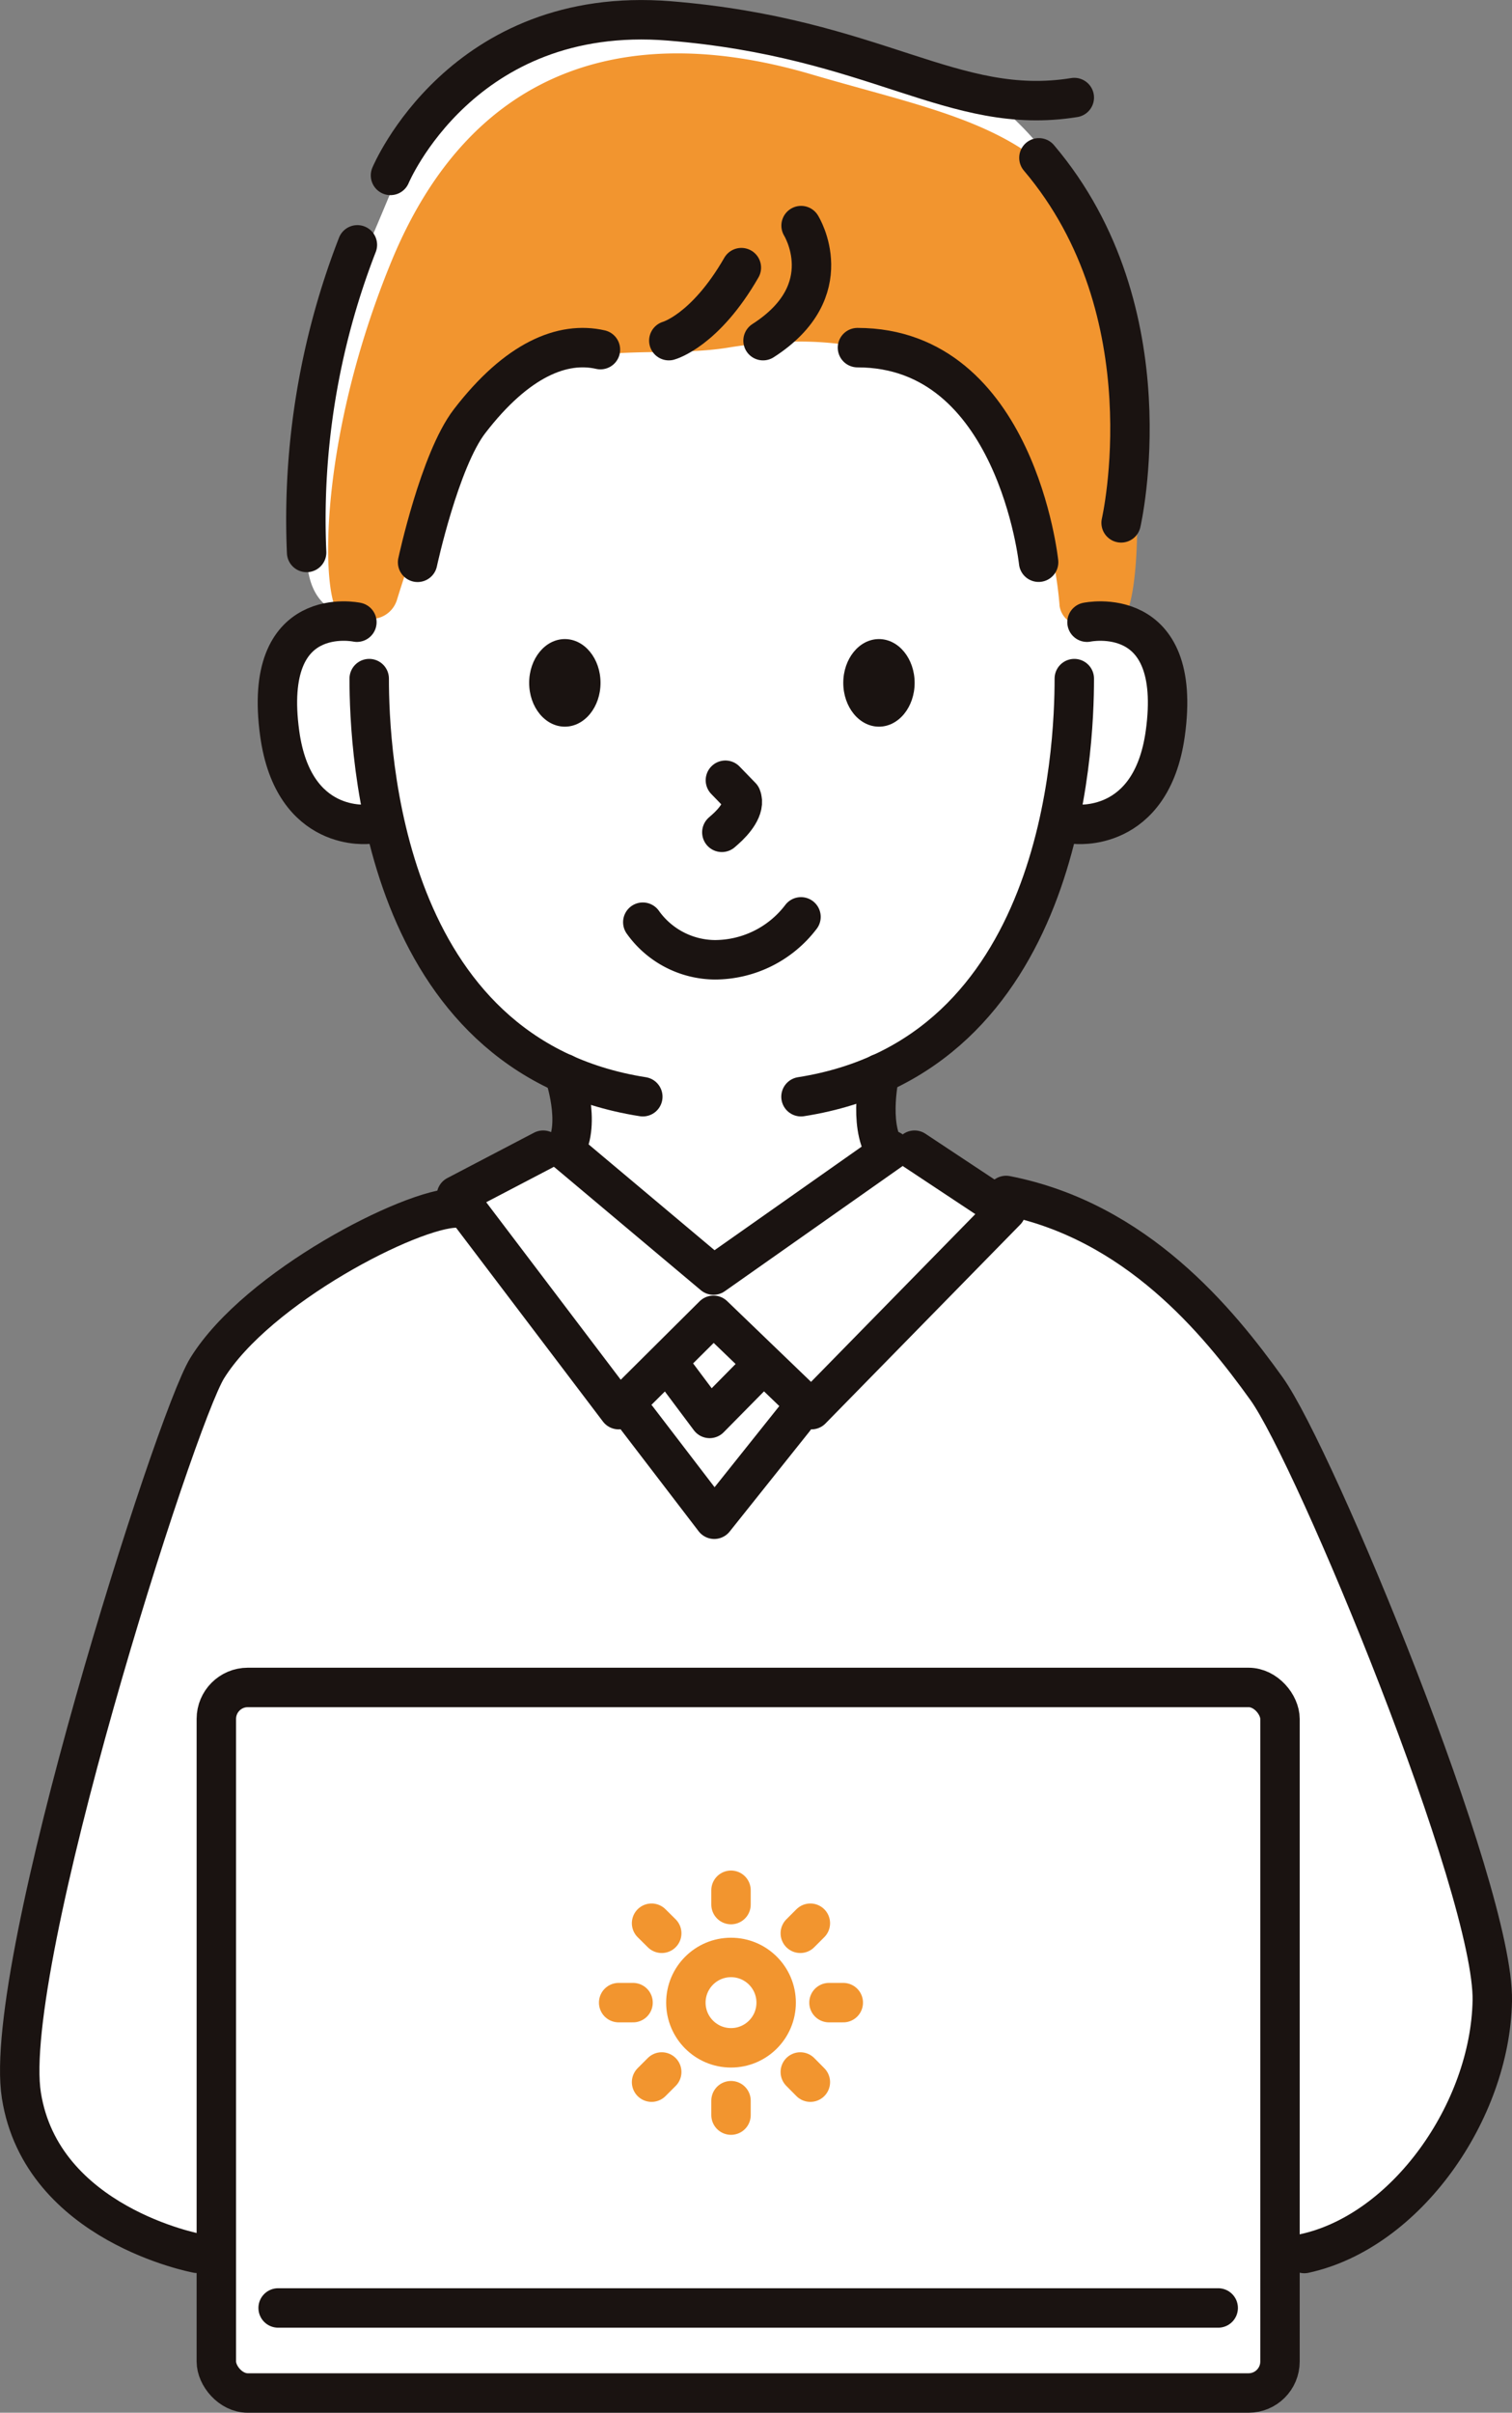 <svg xmlns="http://www.w3.org/2000/svg" viewBox="0 0 153.41 244.57"><rect x="0" y="0" width="153.41" height="244.57" fill="#808080" stroke="none"/><defs><style>.cls-1{fill:#fff;}.cls-2{fill:#f2952f;}.cls-3,.cls-5{fill:none;stroke-linecap:round;stroke-linejoin:round;stroke-width:4px;}.cls-3{stroke:#1a1311;}.cls-4{fill:#1a1311;}.cls-5{stroke:#f2952f;}</style></defs><g id="レイヤー_2" data-name="レイヤー 2"><g id="レイヤー_2-2" data-name="レイヤー 2"><path id="パス_199" data-name="パス 199" class="cls-1" d="M57.64,110.05l-.33,6.54s-24.75,10.57-29.62,15.12-10.76,14.46-16.2,34.37S1.12,206.18,2,210.73s1.14,15.6,19,17.7A33.47,33.47,0,0,0,23.2,241.9H129.87V228.43s21-4.78,21.32-22.79S131,143.74,123.6,134.53s-20.12-13.35-20.12-13.35l-1.58,1.74-9.11-6.33-3,.43-.54-8.2s16.07-8.6,16.93-20.8C109,83.55,110,83.38,110,83.38s8.62-3.75,8.44-11.92-4.72-8.5-4.72-8.5,2.23-24.49,0-31.58S105.66,5,82.34,3.8,47.4.79,39.63,19.53,31.12,36.41,31.12,56c0,7,5.14,6.3,5.14,6.3s-7.88-2.38-7.88,12.08,10.67,9,10.67,9S41.41,102.17,57.64,110.05Z"/><path id="パス_207" data-name="パス 207" class="cls-2" d="M73.86,35.24c-9.83,1.6-22.21-3.1-29.15,13.52a118,118,0,0,0-4.42,12,2.74,2.74,0,0,1-3.3,1.9c-1.37-.35-.61-1.08-1.81-.26-2.5,1.7-3.77-15.59,4.45-35.7C48.13,5.83,64.77,2.37,82.34,7.54s30.21,6,32.31,30.21-.9,25.2-.9,25.2l-3.75.41a2.27,2.27,0,0,1-2.5-2V61.3C106.87,53.74,102.59,30.56,73.86,35.24Z"/><path id="パス_216" data-name="パス 216" class="cls-3" d="M36.21,63.07S26.54,61,28.38,74.36c1.4,10.17,9.06,9.18,9.06,9.18"/><path id="パス_217" data-name="パス 217" class="cls-3" d="M65.22,111.17C38.66,107,37.46,76,37.46,68.79"/><ellipse id="楕円形_30" data-name="楕円形 30" class="cls-4" cx="57.31" cy="69.22" rx="3.62" ry="4.44"/><ellipse id="楕円形_31" data-name="楕円形 31" class="cls-4" cx="89.18" cy="69.22" rx="3.62" ry="4.44"/><path id="パス_218" data-name="パス 218" class="cls-3" d="M73.6,79.09l1.62,1.67c.46,1.12-.74,2.52-1.65,3.32l-.33.29"/><path id="パス_219" data-name="パス 219" class="cls-3" d="M57.23,108.82s1.78,5.07.08,7.77"/><path id="パス_220" data-name="パス 220" class="cls-3" d="M110.29,63.07s9.8-2.06,7.94,11.29c-1.42,10.17-9.19,9.18-9.19,9.18"/><path id="パス_221" data-name="パス 221" class="cls-3" d="M81.27,111.17C107.82,107,109,76,109,68.79"/><path id="パス_222" data-name="パス 222" class="cls-3" d="M89.26,108.82s-1.17,5.07.54,7.77"/><path id="パス_223" data-name="パス 223" class="cls-3" d="M65.22,93.48a9.06,9.06,0,0,0,7.32,3.81,11,11,0,0,0,8.73-4.35"/><path id="パス_224" data-name="パス 224" class="cls-3" d="M46.31,122.45c-4.57,0-20.17,8-25.28,16.22C17.77,143.89.1,199.32,2.17,212.41s17.84,16,17.84,16"/><path id="パス_225" data-name="パス 225" class="cls-3" d="M132.34,228.43c10.33-2.23,18.86-14.41,19.07-25.62s-18-55.21-22.91-62.05-13.21-17-26.42-19.58"/><rect id="長方形_150" data-name="長方形 150" class="cls-3" x="21.95" y="171.05" width="107.92" height="71.52" rx="3.19"/><circle id="楕円形_32" data-name="楕円形 32" class="cls-5" cx="74.17" cy="203" r="4.58"/><line id="線_23" data-name="線 23" class="cls-5" x1="74.17" y1="191.61" x2="74.17" y2="193.06"/><line id="線_24" data-name="線 24" class="cls-5" x1="66.11" y1="194.95" x2="67.14" y2="195.97"/><line id="線_25" data-name="線 25" class="cls-5" x1="62.77" y1="203" x2="64.23" y2="203"/><line id="線_26" data-name="線 26" class="cls-5" x1="66.11" y1="211.06" x2="67.14" y2="210.03"/><line id="線_27" data-name="線 27" class="cls-5" x1="74.17" y1="214.4" x2="74.17" y2="212.94"/><line id="線_28" data-name="線 28" class="cls-5" x1="82.22" y1="211.06" x2="81.2" y2="210.03"/><line id="線_29" data-name="線 29" class="cls-5" x1="85.56" y1="203" x2="84.11" y2="203"/><line id="線_30" data-name="線 30" class="cls-5" x1="82.22" y1="194.95" x2="81.2" y2="195.97"/><line id="線_31" data-name="線 31" class="cls-3" x1="28.22" y1="233.95" x2="123.6" y2="233.95"/><path id="パス_248" data-name="パス 248" class="cls-3" d="M87,35.24c16.08,0,18.38,21.75,18.38,21.75"/><path id="パス_249" data-name="パス 249" class="cls-3" d="M42.37,57S44.6,46.65,47.64,42.7c4.83-6.28,9.46-8.13,13.28-7.26"/><path id="パス_250" data-name="パス 250" class="cls-3" d="M67.86,34.53s3.68-1,7.36-7.4"/><path id="パス_251" data-name="パス 251" class="cls-3" d="M81.28,22.87s4.1,6.56-3.86,11.66"/><path id="パス_252" data-name="パス 252" class="cls-3" d="M36.26,24.82A76.77,76.77,0,0,0,31.11,56"/><path id="パス_253" data-name="パス 253" class="cls-3" d="M105.41,16c13.28,15.64,8.34,37,8.34,37"/><path id="パス_254" data-name="パス 254" class="cls-3" d="M57.31,116.59l15.08,12.66,18-12.66"/><path id="パス_255" data-name="パス 255" class="cls-3" d="M55.11,116.59l-8.8,4.6,16.46,21.7,9.62-9.56,9.94,9.56,19.75-20.15-9.29-6.15"/><path id="パス_256" data-name="パス 256" class="cls-3" d="M67.92,138.33,72,143.78l5.38-5.45"/><path id="パス_257" data-name="パス 257" class="cls-3" d="M64.64,143.78,72.47,154l8.12-10.17"/><path id="パス_258" data-name="パス 258" class="cls-3" d="M39.62,17.78S46.86.42,67.92,2.12,96.71,11.87,109,9.89"/></g></g></svg>